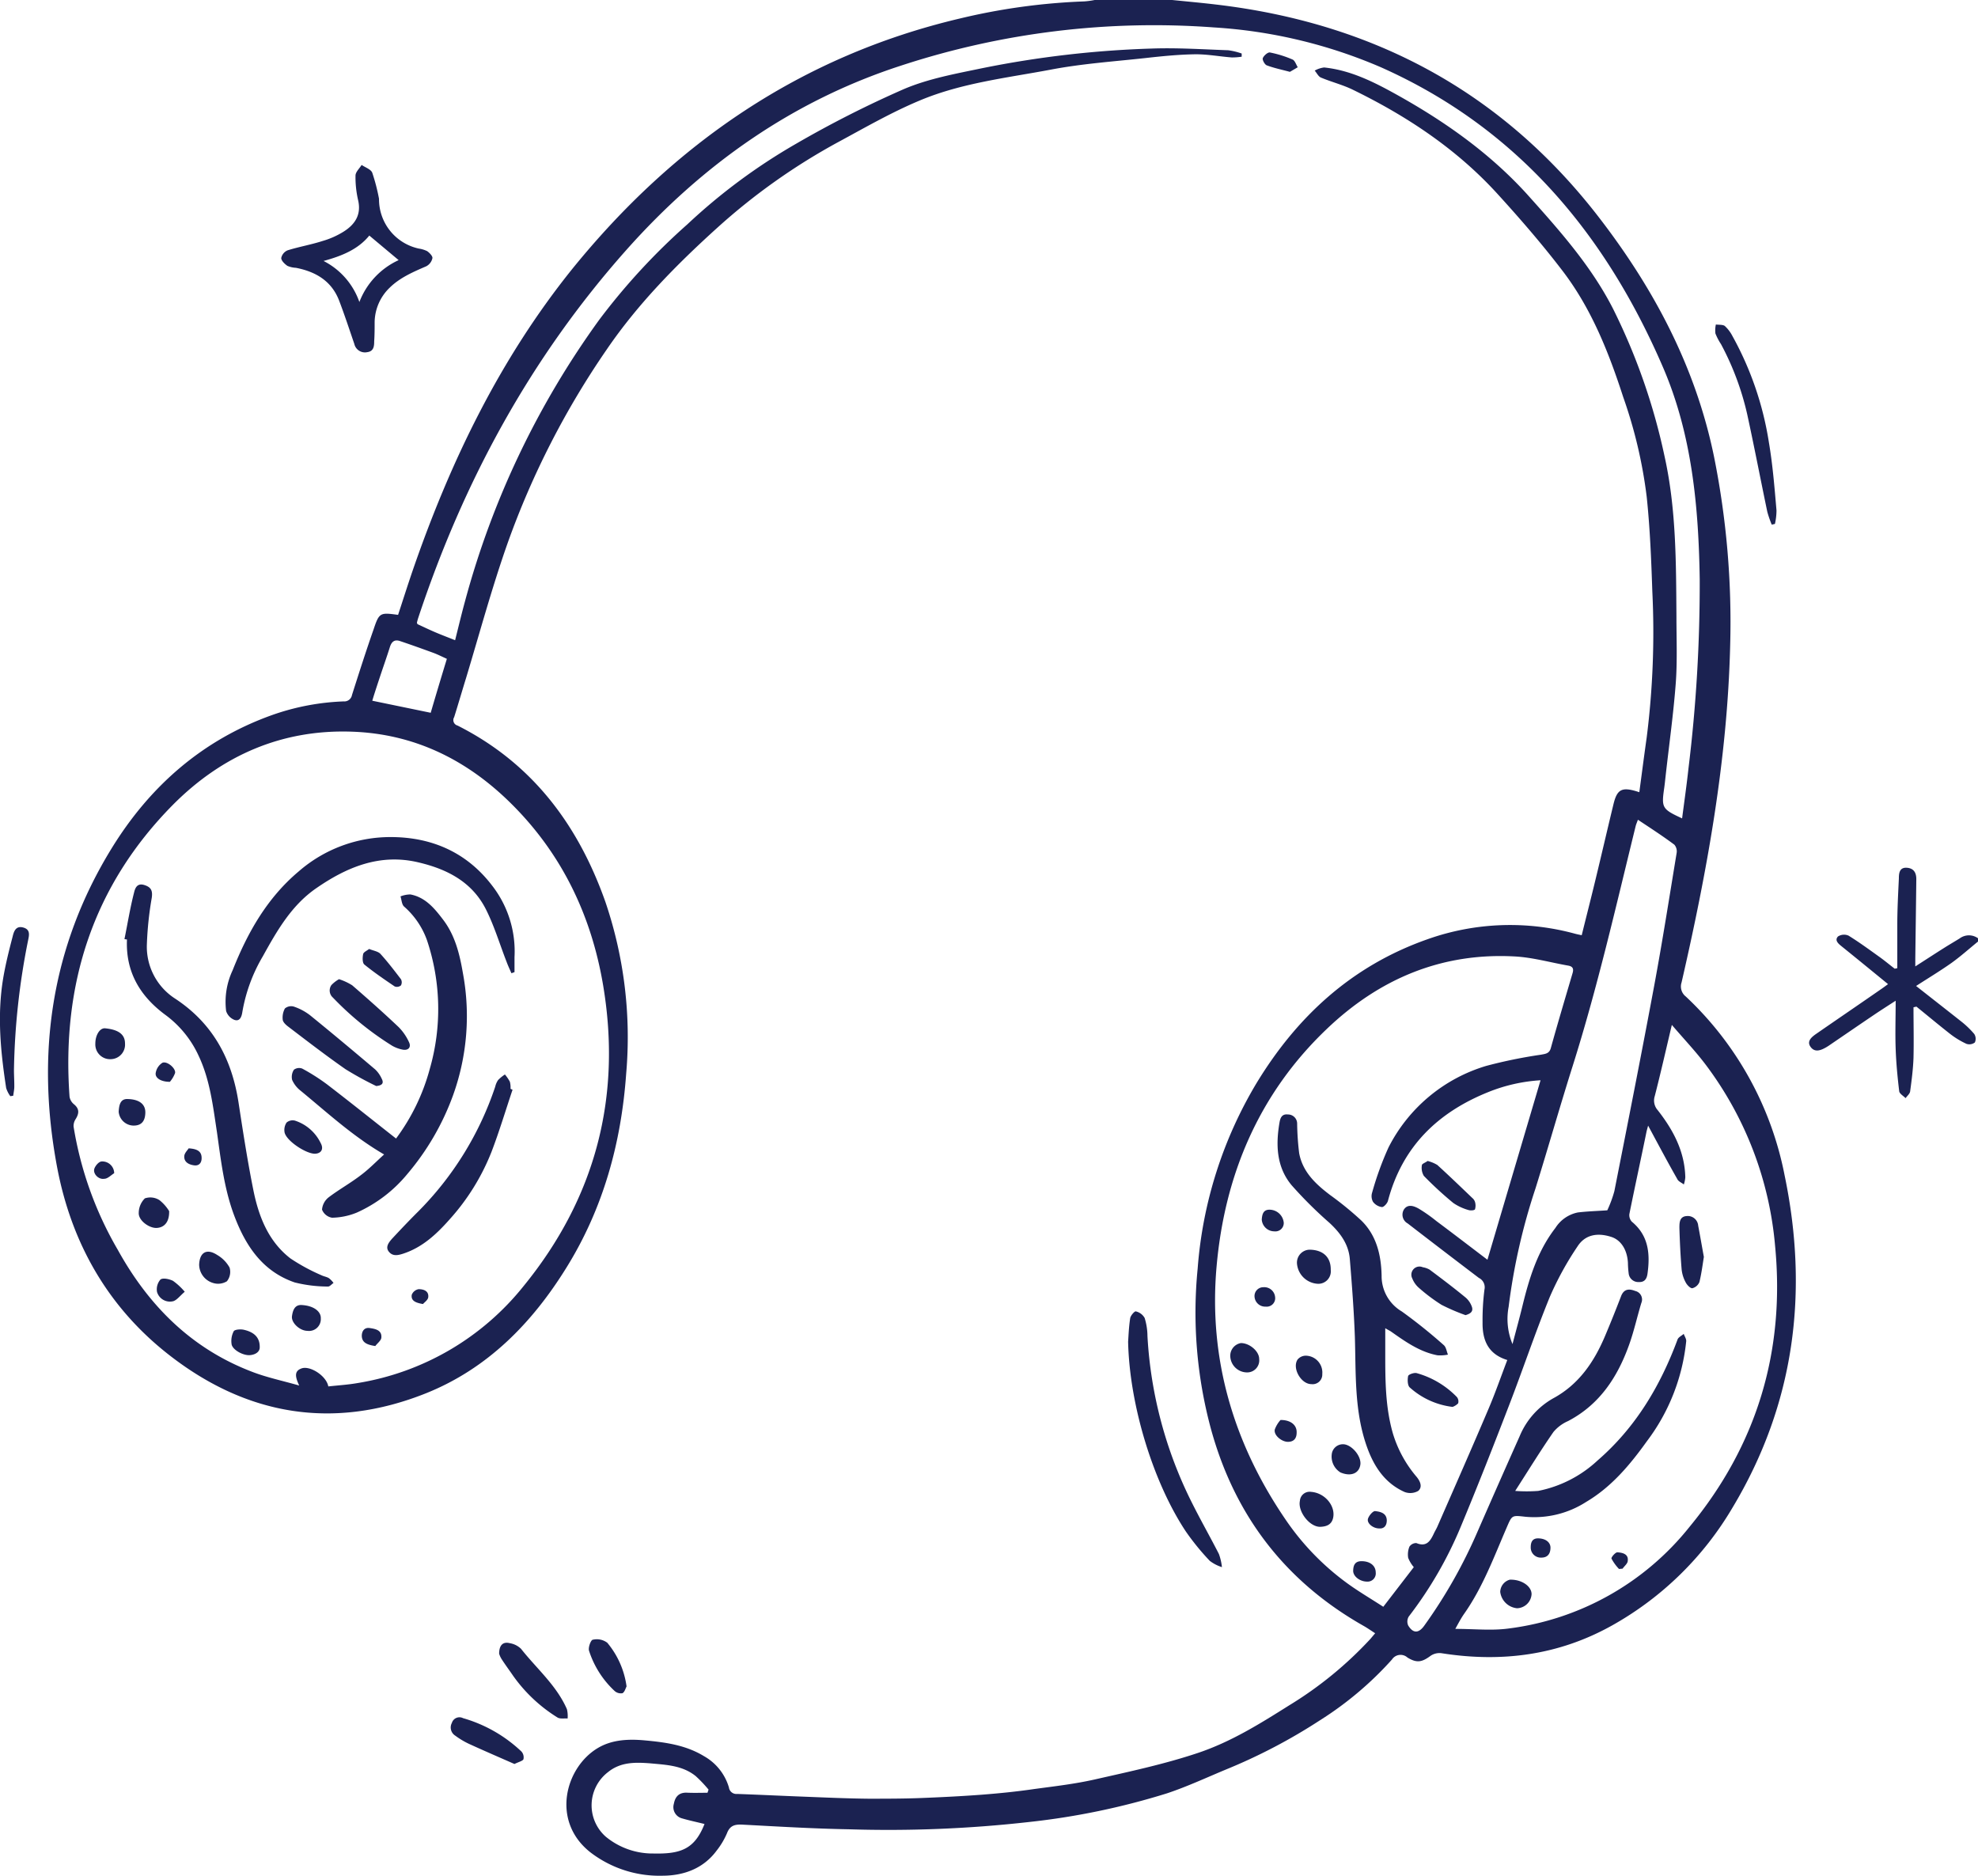<?xml version="1.0" encoding="UTF-8"?> <svg xmlns="http://www.w3.org/2000/svg" viewBox="0 0 352.69 334.45"><defs><style>.cls-1{fill:#1b2251}</style></defs><g id="Ebene_2" data-name="Ebene 2"><g id="Hintergrund_Ebene_58_Ebene_59_Ebene_60_Kurven_1_Bild" data-name="Hintergrund + Ebene 58 + Ebene 59 + Ebene 60 + Kurven 1 Bild"><g id="yQAv6G.tif"><path class="cls-1" d="M209 0c2.67.27 5.34.51 8 .83 27.7 3.29 50.55 15.38 67.79 37.53 10 12.87 17.55 27 20.84 43.11a149.35 149.35 0 0 1 2.87 33.61c-.49 20.38-4.12 40.32-8.67 60.11a2.26 2.26 0 0 0 .76 2.49 59.17 59.17 0 0 1 17.61 31.85c4.35 20.89 1.8 40.84-9.31 59.33a57.45 57.45 0 0 1-21.36 20.91c-9.56 5.37-19.76 6.69-30.48 5a2.81 2.81 0 0 0-1.92.43c-1.58 1.17-2.48 1.37-4.17.34a1.83 1.83 0 0 0-2.77.36 60.68 60.68 0 0 1-12.79 10.8 99.74 99.74 0 0 1-16.82 8.81c-3.48 1.45-6.92 3.05-10.49 4.24a129.1 129.1 0 0 1-24.57 5.11 224.08 224.08 0 0 1-32.24 1.3c-6.26-.11-12.51-.49-18.76-.82-1.38-.08-2.34.06-2.9 1.54a13.55 13.55 0 0 1-1.83 3.07c-2.38 3.24-5.92 4.48-9.65 4.49a20.22 20.22 0 0 1-12.86-4.16c-7.09-5.57-4.5-15.17 1.34-18.62 2.5-1.48 5.4-1.62 8.34-1.35 3.7.34 7.3.83 10.56 2.81a9.46 9.46 0 0 1 4.45 5.58 1.34 1.34 0 0 0 1.47 1.16c4 .14 8 .34 12 .49 3.8.15 7.59.32 11.4.36 3.19 0 6.38 0 9.57-.13 3.58-.14 7.15-.32 10.72-.59 3.09-.24 6.17-.55 9.24-1 3.64-.49 7.3-.91 10.87-1.72 6.14-1.39 12.34-2.71 18.3-4.7s11.11-5.22 16.32-8.5a67.55 67.55 0 0 0 14.5-11.86l.84-1c-.73-.47-1.38-.93-2.07-1.32-14-7.94-23-19.71-27.23-35.18a79.44 79.44 0 0 1-2.35-28.51 75.3 75.3 0 0 1 10.45-33c7.27-12 17.09-21 30.5-25.72a44 44 0 0 1 26.33-1c.36.1.73.17 1.2.27.83-3.36 1.67-6.64 2.46-9.92 1.08-4.46 2.11-8.93 3.19-13.39.67-2.8 1.54-3.21 4.62-2.19.44-3.28.86-6.54 1.32-9.79a149.43 149.43 0 0 0 1-26c-.19-5.62-.41-11.26-1-16.86a84.08 84.08 0 0 0-4.19-17.8c-2.59-8-5.67-15.76-10.79-22.47-3.65-4.78-7.6-9.34-11.65-13.78-7.29-8-16.16-13.87-25.83-18.58-1.8-.87-3.78-1.36-5.63-2.14-.46-.19-.74-.82-1.11-1.24a4.56 4.56 0 0 1 1.68-.56c4.62.48 8.7 2.5 12.69 4.71 8.68 4.81 16.73 10.46 23.45 17.84C278 41 283.66 47.33 287.59 55a110.05 110.05 0 0 1 9.2 26.31c2.1 9.43 2.06 19 2.13 28.59 0 4 .17 8-.12 11.91-.42 5.53-1.19 11-1.81 16.55-.08.72-.15 1.43-.25 2.14-.51 3.53-.38 3.77 3.19 5.42.39-3 .82-6 1.14-8.95a269.89 269.89 0 0 0 2-33.74c-.2-12.92-1.38-25.77-6.55-37.75-10.28-23.85-26.07-42.7-50.28-53.48a88.78 88.78 0 0 0-29.79-7.11 144.67 144.67 0 0 0-55.76 6.8c-19.37 6.28-35.47 17.66-49 32.87-17.1 19.23-29.07 41.3-37.12 65.62-.09.27-.16.55-.23.83 0 0 0 .09.11.28 1 .46 2.12 1 3.25 1.48s2.2.88 3.45 1.38c.6-2.39 1.15-4.71 1.78-7A153.43 153.43 0 0 1 106.86 57a114.94 114.94 0 0 1 15.7-17 104.14 104.14 0 0 1 19.32-14.33 192 192 0 0 1 19.3-9.79c4.4-1.87 9.26-2.74 14-3.73a180 180 0 0 1 30.09-3.49c4.57-.17 9.16.14 13.74.3a12.23 12.23 0 0 1 2.39.58v.57a10.86 10.86 0 0 1-1.79.13c-2.2-.17-4.39-.59-6.58-.56-3 .05-5.93.35-8.88.68-5.61.61-11.27 1-16.81 2.06-7.82 1.47-15.85 2.37-23.25 5.46-5 2.08-9.69 4.78-14.44 7.35a111.29 111.29 0 0 0-21.74 15.37c-7.27 6.57-14.14 13.54-19.69 21.66a149 149 0 0 0-17.68 34.5c-2.8 7.92-5 16.06-7.43 24.11-.72 2.33-1.4 4.67-2.13 7a1 1 0 0 0 .59 1.49c13.31 6.7 21.52 17.69 26.38 31.46a74.89 74.89 0 0 1 3.7 30.63c-.88 12.35-4.09 24-10.64 34.55-6.13 9.9-14.06 18-25 22.4-16.6 6.65-32.14 4-46.1-7-10.78-8.5-17.19-19.87-19.73-33.31-3.78-20.09-1.11-39.16 9.67-56.74 6.84-11.16 16.25-19.44 28.76-23.89a42.81 42.81 0 0 1 12.67-2.4 1.38 1.38 0 0 0 1.48-1.14c1.25-3.92 2.5-7.84 3.86-11.72 1-3 1.17-3 4.36-2.57.89-2.7 1.75-5.43 2.68-8.13C80.34 82.2 89.14 64 102 48c18.12-22.38 40.78-38 69.11-44.69A112.31 112.31 0 0 1 193.34.25a14.27 14.27 0 0 0 1.84-.25zM58.54 247.2c1.81-.2 3.53-.3 5.22-.6a47.64 47.64 0 0 0 29.64-17.34c12.77-15.68 17.49-33.65 14.14-53.59-2.11-12.51-7.41-23.55-16.54-32.53-7.81-7.69-17.11-12.28-28.18-12.68-12.57-.46-23.25 4.26-31.95 13-14.26 14.4-19.92 32-18.47 52.08a2.19 2.19 0 0 0 .8 1.36c1 .83.9 1.66.28 2.65a2.22 2.22 0 0 0-.36 1.32A63.72 63.72 0 0 0 21 222.84c5.53 10 13.17 17.65 24 21.77 2.6 1 5.35 1.57 8.35 2.43-.67-1.43-.93-2.51.29-3 1.49-.7 4.56 1.23 4.9 3.16zm206.68-22.59l9.47-32a29.74 29.74 0 0 0-9.3 2.1c-9.06 3.64-15.36 9.76-17.91 19.4-.12.46-.74 1.13-1.08 1.11a2.39 2.39 0 0 1-1.58-.93 2.09 2.09 0 0 1-.16-1.65 55.53 55.53 0 0 1 2.92-8.05A28.77 28.77 0 0 1 265 190.05a86.51 86.51 0 0 1 9.78-2c.75-.15 1.46-.17 1.74-1.17 1.24-4.47 2.57-8.92 3.88-13.37.22-.75.07-1.19-.77-1.34-3.15-.55-6.29-1.45-9.46-1.63-13.11-.74-24.26 4-33.62 12.95-12.07 11.51-18.19 26-19.63 42.37s3 31.43 12.25 45a46.05 46.05 0 0 0 10.93 11.35c2.06 1.51 4.29 2.81 6.55 4.28l5.44-7.07a5.75 5.75 0 0 1-1-1.65 3.72 3.72 0 0 1 .22-2 1.45 1.45 0 0 1 1.24-.64c1.79.74 2.48-.35 3.1-1.67.2-.44.46-.84.65-1.28 3.06-7 6.15-14 9.15-21.07 1.19-2.8 2.19-5.69 3.31-8.62-3.45-1.05-4.45-3.58-4.41-6.7a42.53 42.53 0 0 1 .34-5.87 1.86 1.86 0 0 0-1-2.07Q257.3 223 251 218.14a1.78 1.78 0 0 1-.65-2.52c.7-1 1.79-.58 2.6-.13a27.25 27.25 0 0 1 3.16 2.22c3.07 2.29 6.14 4.65 9.11 6.9zm28.65-23.91c-.16.59-.22.81-.27 1-1 4.91-2.08 9.83-3.07 14.75a1.7 1.7 0 0 0 .44 1.38c3 2.48 3.28 5.75 2.79 9.27-.14 1-.58 1.54-1.58 1.49a1.72 1.72 0 0 1-1.78-1.56 16.44 16.44 0 0 1-.13-1.86c-.12-2.29-1.2-4-2.85-4.59-2.55-.86-4.78-.46-6.14 1.66a55.41 55.41 0 0 0-4.94 9c-2.58 6.32-4.75 12.81-7.21 19.19-2.78 7.23-5.61 14.44-8.59 21.6a70.53 70.53 0 0 1-9.35 16.2 1.72 1.72 0 0 0-.1 1.59c.87 1.44 1.88 1.44 2.89 0a89.26 89.26 0 0 0 9.42-16.61q3.74-8.56 7.55-17.1a13.81 13.81 0 0 1 6-6.79c4.59-2.49 7.29-6.5 9.25-11.13q1.48-3.51 2.84-7.06c.51-1.35 1.45-1.37 2.53-.95a1.56 1.56 0 0 1 1.09 2.14c-.75 2.47-1.3 5-2.17 7.43-2.06 5.77-5.26 10.68-10.9 13.63a7.08 7.08 0 0 0-2.6 1.94c-2.31 3.34-4.44 6.8-6.82 10.51a27.42 27.42 0 0 0 4.1 0 21.69 21.69 0 0 0 10.58-5.42c6.77-5.86 11.19-13.27 14.27-21.58.15-.41.72-.66 1.1-1 .15.44.48.89.44 1.32a35.43 35.43 0 0 1-7 17.81c-3 4.19-6.31 8.16-10.85 10.84a17.1 17.1 0 0 1-10.81 2.64c-2.45-.27-2.38-.32-3.36 1.95-2.27 5.25-4.26 10.64-7.58 15.36-.55.78-1 1.65-1.57 2.68 3.35 0 6.45.34 9.45-.06a49.13 49.13 0 0 0 32.32-18.14c12-14.54 17.06-31.31 15.25-50.08A62.67 62.67 0 0 0 304.26 190c-1.82-2.44-3.93-4.65-6.16-7.26-1.08 4.55-2 8.64-3.05 12.71a2.58 2.58 0 0 0 .52 2.48c2.76 3.52 4.83 7.36 4.93 12a5.65 5.65 0 0 1-.26 1.26c-.4-.32-1-.54-1.19-1-1.7-2.98-3.33-6.06-5.18-9.49zm-1.82-54.54c-.18.51-.32.81-.4 1.13-3.52 14.32-6.79 28.72-11.24 42.8-2.29 7.24-4.36 14.55-6.62 21.8A109.89 109.89 0 0 0 269 233a11.67 11.67 0 0 0 .69 6.65c.64-2.45 1.24-4.61 1.77-6.79 1.22-5 2.7-9.81 5.88-13.92a6.18 6.18 0 0 1 4-2.76c1.67-.2 3.36-.25 5.25-.38a21.37 21.37 0 0 0 1.26-3.41c2.41-12.21 4.83-24.43 7.11-36.67 1.46-7.86 2.7-15.77 4-23.66a1.82 1.82 0 0 0-.41-1.45c-2.06-1.54-4.24-2.95-6.5-4.45zm-165.9 173.49l.19-.56a23 23 0 0 0-2.3-2.42c-2.37-1.91-5.28-2-8.14-2.27-2.64-.2-5.26-.25-7.5 1.58a7.45 7.45 0 0 0-.39 11.5 13.15 13.15 0 0 0 8.5 3c4.89.11 7.35-.79 9.11-5.26-1.31-.33-2.66-.61-4-1a2.07 2.07 0 0 1-1.47-2.59c.22-1.16.79-2 2.22-2 1.29.07 2.53.02 3.78.02zM79.68 117.47c-.85-.38-1.61-.77-2.39-1.06-2-.73-4-1.45-6-2.12-1-.32-1.49.18-1.78 1.11-.54 1.72-1.15 3.43-1.72 5.15-.5 1.52-1 3-1.41 4.39l10.42 2.15c.9-3.09 1.87-6.31 2.88-9.62zM352.69 167.88c-1.58 1.28-3.1 2.65-4.75 3.83-2 1.41-4.09 2.67-6.29 4.09 2.73 2.15 5.36 4.2 8 6.29a15.93 15.93 0 0 1 2.37 2.27 1.58 1.58 0 0 1 .11 1.51 1.61 1.61 0 0 1-1.49.25 14.89 14.89 0 0 1-2.93-1.78c-2-1.57-4-3.24-6-4.86l-.52.12c0 3 .07 6 0 9-.07 2-.33 4-.6 6-.06.43-.53.8-.81 1.2-.4-.41-1.09-.79-1.14-1.24-.3-2.51-.54-5-.63-7.57-.1-2.76 0-5.53 0-8.56-1.36.88-2.59 1.66-3.79 2.47-2.74 1.85-5.46 3.72-8.19 5.58l-.37.23c-1 .58-2.07 1-2.83-.06s.31-1.83 1.12-2.39c3.86-2.67 7.74-5.31 11.61-8 .35-.24.68-.49 1.09-.79-2.81-2.3-5.55-4.54-8.3-6.76-.6-.48-1.26-1.07-.62-1.74a2 2 0 0 1 1.87-.15c1.91 1.18 3.72 2.51 5.55 3.82.92.66 1.79 1.39 2.69 2.08l.46-.09v-7.8c0-2.6.15-5.46.28-8.18 0-.9.08-2 1.38-1.93s1.74.92 1.73 2.05c-.05 4.7-.12 9.39-.18 14.09v1.45c1.83-1.17 3.45-2.23 5.08-3.26.93-.59 1.88-1.14 2.82-1.72a2.76 2.76 0 0 1 3.33 0zM67.58 35.44a9 9 0 0 0 7.09 8.88 5.06 5.06 0 0 1 1.5.46c.42.3 1 .89.93 1.26a2.14 2.14 0 0 1-1.1 1.44c-2.31 1-4.66 2-6.5 3.8a8.68 8.68 0 0 0-2.7 6.12c0 1.15 0 2.3-.08 3.45 0 .86-.07 1.79-1.24 1.94a1.94 1.94 0 0 1-2.3-1.46c-.88-2.57-1.73-5.16-2.7-7.7-1.34-3.53-4.18-5.19-7.72-5.88a4.29 4.29 0 0 1-1.52-.35c-.49-.34-1.11-.94-1.09-1.41a1.91 1.91 0 0 1 1.14-1.36c2.05-.64 4.17-1 6.22-1.66a14.83 14.83 0 0 0 3.79-1.69c2-1.27 3.15-3 2.56-5.56a18.22 18.22 0 0 1-.47-4.41c0-.64.7-1.27 1.09-1.9.66.45 1.67.78 1.9 1.4a34.7 34.7 0 0 1 1.2 4.63zm-9.89 11.09a13 13 0 0 1 6.39 7.32 13.54 13.54 0 0 1 7-7.47L65.85 42c-1.99 2.45-4.85 3.63-8.16 4.53z"></path><path class="cls-1" d="M201.15 239.22c.07-.95.12-2.58.37-4.18.07-.48.79-1.28 1-1.22a2.42 2.42 0 0 1 1.58 1.18 11.24 11.24 0 0 1 .5 3.23 75.37 75.37 0 0 0 8 29.85c1.5 3 3.21 6 4.74 9a10 10 0 0 1 .54 2.34 7 7 0 0 1-2.17-1.12 44.13 44.13 0 0 1-4.25-5.21c-5.84-8.78-10.07-22.56-10.31-33.87zM315.91 93.54a19.38 19.38 0 0 1-.79-2.29c-1.21-5.8-2.33-11.63-3.59-17.42a49.68 49.68 0 0 0-4.66-12.46 10.41 10.41 0 0 1-1-1.91 4.86 4.86 0 0 1 .08-1.6c.54.07 1.22 0 1.58.25a6.45 6.45 0 0 1 1.37 1.8 57.18 57.18 0 0 1 6.51 19c.68 4 1 8.06 1.35 12.1a11.08 11.08 0 0 1-.28 2.41zM1.84 195.45A5 5 0 0 1 1.1 194c-1-6.51-1.63-13-.53-19.59.42-2.5 1.05-5 1.68-7.41.22-.9.55-2 1.91-1.62s1 1.49.83 2.38a126.34 126.34 0 0 0-2.5 23c0 1 .07 2 .06 3 0 .54-.13 1.07-.19 1.61zM89 294.86c0-1.54.69-2.19 1.9-1.88a3.74 3.74 0 0 1 2 1c2.79 3.54 6.34 6.53 8.19 10.78a5.25 5.25 0 0 1 .12 1.65c-.62-.05-1.39.11-1.84-.2a27.34 27.34 0 0 1-7.85-7.38c-.68-1-1.43-2-2.11-3.06a4.1 4.1 0 0 1-.41-.91zM91.73 314.52c-2.66-1.17-5.4-2.35-8.11-3.59a14.32 14.32 0 0 1-2.44-1.46 1.72 1.72 0 0 1-.61-2.27 1.41 1.41 0 0 1 2-.85 25.18 25.18 0 0 1 10.41 5.95 1.56 1.56 0 0 1 .35 1.39c-.18.31-.85.46-1.6.83zM111.72 300.69c-.18.34-.34 1-.73 1.21a1.66 1.66 0 0 1-1.39-.39 16.79 16.79 0 0 1-4.56-7.15c-.21-.57.31-2 .68-2a3.11 3.11 0 0 1 2.56.54 15.34 15.34 0 0 1 3.44 7.79zM230 12.81c-1.5-.4-2.86-.68-4.13-1.16-.37-.14-.83-1-.7-1.29.19-.46.91-1.09 1.29-1a19.69 19.69 0 0 1 4 1.25c.44.18.64.91.94 1.38zM70.62 203a36.8 36.8 0 0 0 6-12.37 38.59 38.59 0 0 0-.49-23 14.41 14.41 0 0 0-4.09-6c-.41-.38-.43-1.19-.63-1.8a4.8 4.8 0 0 1 1.77-.35c2.69.51 4.31 2.5 5.86 4.54 2.11 2.79 2.91 6.08 3.49 9.44a41.71 41.71 0 0 1-1.77 21.89 45.73 45.73 0 0 1-8.15 14 24.74 24.74 0 0 1-9 6.86 12.23 12.23 0 0 1-4.4.91 2.33 2.33 0 0 1-1.79-1.44 3.09 3.09 0 0 1 1.2-2.21c1.86-1.41 3.93-2.55 5.8-4 1.44-1.08 2.69-2.39 4.07-3.63-5.6-3.25-10.15-7.48-14.93-11.4a5 5 0 0 1-1.47-1.89 2.33 2.33 0 0 1 .32-1.82 1.55 1.55 0 0 1 1.48-.2 36.29 36.29 0 0 1 4.42 2.81c4.17 3.2 8.18 6.42 12.31 9.66zM22.19 167.45c.56-2.75 1-5.52 1.7-8.25.19-.81.53-1.82 1.87-1.39 1.19.38 1.48 1 1.3 2.27a60.42 60.42 0 0 0-.87 8.26 11 11 0 0 0 5 9.69c6.77 4.44 10.16 10.79 11.35 18.6.8 5.24 1.61 10.48 2.66 15.68.95 4.65 2.68 9.05 6.59 12.07a34.37 34.37 0 0 0 5.53 3c.42.21.93.27 1.33.52a4.15 4.15 0 0 1 .82.85c-.33.22-.69.67-1 .64a24.61 24.61 0 0 1-5.92-.73c-5.83-2-8.85-6.67-10.87-12.14-1.74-4.74-2.3-9.73-3-14.68-.71-4.63-1.23-9.3-3.27-13.61a18.72 18.72 0 0 0-5.9-7.26c-4.51-3.32-7.13-7.65-6.87-13.46z"></path><path class="cls-1" d="M91.19 173.53c-.28-.65-.59-1.3-.85-2-1.21-3.1-2.17-6.33-3.65-9.3-2.48-5-7-7.29-12.18-8.49-6.8-1.59-12.68.86-18.15 4.65-4.42 3.06-7 7.61-9.52 12.16a29.13 29.13 0 0 0-3.63 9.91c-.12.79-.43 1.71-1.4 1.39a2.53 2.53 0 0 1-1.49-1.58 13.24 13.24 0 0 1 1.16-7.27c2.65-6.7 6.14-12.88 11.76-17.61a24.88 24.88 0 0 1 16.43-6.14c7.36 0 13.58 2.76 18.07 8.64a19.08 19.08 0 0 1 4 12.75v2.69zM91.39 194.3c-1.24 3.69-2.36 7.44-3.75 11.07a39.67 39.67 0 0 1-7.43 12c-2.33 2.64-4.89 5.06-8.39 6.18-.94.3-1.83.45-2.49-.38s0-1.64.54-2.27c1.53-1.64 3.07-3.27 4.66-4.85a57.24 57.24 0 0 0 13.77-22.29 3.49 3.49 0 0 1 .51-1.18 6.94 6.94 0 0 1 1.22-1 7.36 7.36 0 0 1 .88 1.29 4 4 0 0 1 .12 1.27z"></path><path class="cls-1" d="M67.08 193.64a59.33 59.33 0 0 1-5.47-3c-3.47-2.42-6.82-5-10.19-7.57-.41-.3-.91-.76-1-1.19a3.4 3.4 0 0 1 .38-2.07 1.72 1.72 0 0 1 1.57-.34 9.91 9.91 0 0 1 2.89 1.53c3.92 3.18 7.79 6.42 11.64 9.68a5.28 5.28 0 0 1 1.15 1.63c.43.8.13 1.23-.97 1.33zM60.45 174.59a10.35 10.35 0 0 1 2.35 1.09c2.81 2.43 5.59 4.9 8.29 7.46a9.27 9.27 0 0 1 1.84 2.68c.43.91-.13 1.52-1.13 1.33a6.09 6.09 0 0 1-1.87-.69 54.34 54.34 0 0 1-10.58-8.6 1.68 1.68 0 0 1-.26-2.22 5.7 5.7 0 0 1 1.36-1.05zM65.82 169.2c.78.32 1.56.42 2 .86 1.31 1.44 2.5 3 3.67 4.53a1.15 1.15 0 0 1 0 1.11 1.13 1.13 0 0 1-1.1.19c-1.85-1.25-3.7-2.51-5.43-3.92-.35-.29-.34-1.25-.21-1.84.06-.37.68-.62 1.07-.93zM56.14 205.71c-1.57 0-5-2.23-5.39-3.76a2.39 2.39 0 0 1 .35-1.8 1.67 1.67 0 0 1 1.5-.34 7.75 7.75 0 0 1 4.58 4c.6 1.09.07 1.87-1.04 1.9zM35.51 225.5c.08-2.21 1.35-2.95 3.2-1.75a5.94 5.94 0 0 1 2.22 2.25 2.67 2.67 0 0 1-.47 2.45 3 3 0 0 1-2.48.3 3.45 3.45 0 0 1-2.47-3.25zM30.16 215.94c.05 1.92-.84 2.92-2.2 3s-3.3-1.34-3.22-2.69a3.66 3.66 0 0 1 1.09-2.58 3 3 0 0 1 2.61.32 7.5 7.5 0 0 1 1.72 1.95zM17 186.06c0-1.5.8-2.81 1.76-2.71 2.12.21 3.54.93 3.53 2.72a2.59 2.59 0 0 1-2.5 2.78 2.63 2.63 0 0 1-2.79-2.79zM46.31 240.26c0 .65-.58 1.25-1.72 1.36s-3-.84-3.28-1.86a3.74 3.74 0 0 1 .36-2.39c.17-.32 1.19-.4 1.76-.28 1.92.42 2.93 1.42 2.88 3.17zM57.2 235.09a2.1 2.1 0 0 1-2.38 2.2c-1.36 0-2.91-1.44-2.76-2.6.14-1 .46-2.1 1.77-2 2.09.12 3.44 1.14 3.37 2.4zM25.91 198.49c-.06 1.51-.78 2.24-2.18 2.2a2.7 2.7 0 0 1-2.57-2.47c.07-1.07.23-2.33 1.61-2.26 1.94.04 3.23.84 3.14 2.53zM32.94 230.32c-.85.73-1.35 1.43-2 1.67a2.4 2.4 0 0 1-2.94-1.63 2.66 2.66 0 0 1 .61-2.22c.45-.34 1.57-.09 2.23.23a11.3 11.3 0 0 1 2.1 1.95zM30.29 192.89c-1.68 0-2.73-.75-2.51-1.67a2.63 2.63 0 0 1 1.2-1.74c.88-.31 2.43 1.06 2.23 1.86a5.28 5.28 0 0 1-.92 1.55zM66.92 240c-1.5-.23-2.37-.62-2.41-1.8 0-.88.47-1.55 1.41-1.41s2.18.34 2.08 1.67c0 .54-.78 1.1-1.08 1.54zM20.36 209.18c-.59.37-1.16 1-1.79 1-1 .16-2-.88-1.76-1.76.16-.54.78-1.27 1.27-1.33a2.12 2.12 0 0 1 2.28 2.09zM33.64 204.75c1.55.1 2.32.54 2.31 1.75 0 .83-.45 1.4-1.34 1.28s-1.84-.55-1.75-1.67c.05-.54.58-1.03.78-1.36zM75.42 232.51c-1.3-.22-2.17-.57-2-1.65a1.61 1.61 0 0 1 1.22-1c.86 0 1.84.29 1.72 1.43-.05.5-.69.92-.94 1.22zM247 236.82v4.38c0 4.84 0 9.66 1.36 14.38a21.44 21.44 0 0 0 4.22 7.73c.71.86 1.07 1.85.3 2.52a2.84 2.84 0 0 1-2.46.18c-3.44-1.55-5.38-4.44-6.63-7.88-2.34-6.43-2-13.14-2.21-19.8-.17-4.63-.52-9.24-.9-13.85-.22-2.65-1.7-4.65-3.61-6.43a74.38 74.38 0 0 1-6.78-6.74c-2.7-3.25-2.83-7.21-2.14-11.2.13-.73.39-1.53 1.48-1.4a1.63 1.63 0 0 1 1.66 1.64 48.41 48.41 0 0 0 .36 5.27c.62 3.33 2.93 5.49 5.5 7.44a59 59 0 0 1 5.54 4.52c2.76 2.66 3.58 6.23 3.66 9.85a7.32 7.32 0 0 0 3.61 6.41 93.4 93.4 0 0 1 7.48 6c.42.36.5 1.12.74 1.69a7 7 0 0 1-1.87.12c-3.19-.61-5.76-2.46-8.35-4.28-.28-.17-.54-.29-.96-.55zM261.31 234.49a36.28 36.28 0 0 1-4.28-1.84 31.32 31.32 0 0 1-4-3 4.28 4.28 0 0 1-1.21-1.7 1.45 1.45 0 0 1 1.87-2 3.7 3.7 0 0 1 1.21.42c2.17 1.62 4.34 3.26 6.45 5a3.82 3.82 0 0 1 1.05 1.51c.36.87-.09 1.33-1.09 1.61zM254.55 207a6.24 6.24 0 0 1 1.74.72c2.11 1.92 4.16 3.9 6.23 5.88a1.5 1.5 0 0 1 .48.7 2.29 2.29 0 0 1 0 1.32c-.1.2-.81.25-1.16.13a9.22 9.22 0 0 1-2.71-1.26 64.87 64.87 0 0 1-5.25-4.83 2.82 2.82 0 0 1-.34-1.95c.05-.23.69-.45 1.01-.71z"></path><path class="cls-1" d="M259 250.85a13.85 13.85 0 0 1-7.61-3.45c-.42-.33-.45-1.4-.31-2.05.06-.29 1.08-.65 1.53-.52a15.93 15.93 0 0 1 7.16 4.26 1.25 1.25 0 0 1 .23 1.12 2.61 2.61 0 0 1-1 .64zM237.28 226.42a2.22 2.22 0 0 1-2.28 2.48 3.93 3.93 0 0 1-3.74-3.6 2.31 2.31 0 0 1 2.2-2.48c2.44.01 3.86 1.33 3.82 3.6zM233.78 266c2.42.18 4.3 2.42 3.95 4.5-.24 1.4-1.27 1.68-2.27 1.73-1.93.09-4.09-2.73-3.68-4.63a1.74 1.74 0 0 1 2-1.6zM239.48 257.51c1.47 0 3.3 2.1 3.08 3.64s-1.66 2.18-3.54 1.39a3.32 3.32 0 0 1-1.56-3.25 2 2 0 0 1 2.02-1.78zM222.29 244.7a3 3 0 0 1-2.92-2.79 2.29 2.29 0 0 1 1.89-2.44c1.55 0 3.26 1.46 3.26 2.83a2.15 2.15 0 0 1-2.23 2.4zM233.82 246.79c-1.84 0-3.47-2.85-2.45-4.39a1.91 1.91 0 0 1 1.51-.68 3 3 0 0 1 2.89 3.27 1.72 1.72 0 0 1-1.95 1.8zM228.33 253.18c1.93 0 2.93 1 2.87 2.26 0 1-.48 1.64-1.56 1.64s-2.55-1.15-2.34-2.19a5.15 5.15 0 0 1 1.03-1.71zM226.42 215.69a2.56 2.56 0 0 1 2.48 2.31 1.49 1.49 0 0 1-1.66 1.55 2.25 2.25 0 0 1-2.26-2.11c.07-.89.24-1.79 1.44-1.75zM243.74 282c-1.23 0-2.48-.92-2.46-1.94s.36-1.71 1.5-1.7c1.52 0 2.51.81 2.52 2a1.46 1.46 0 0 1-1.56 1.64zM227.36 231.26a1.51 1.51 0 0 1-1.67 1.71 1.9 1.9 0 0 1-2-1.8 1.57 1.57 0 0 1 1.6-1.66 1.94 1.94 0 0 1 2.07 1.75zM245.92 272.52c-1.11 0-2.24-.93-2-1.73.17-.56.89-1.4 1.28-1.36.87.1 2 .32 2.07 1.58.03.87-.38 1.59-1.35 1.51zM303.81 224.11c-.2 1.21-.4 2.86-.79 4.47a1.87 1.87 0 0 1-1.26 1.11c-.34.05-.94-.56-1.17-1a6.2 6.2 0 0 1-.74-2.31c-.21-2.47-.33-5-.4-7.44 0-.89 0-2 1.23-2.11a1.87 1.87 0 0 1 2.12 1.71c.32 1.68.61 3.38 1.01 5.57zM273.09 284.24a2.67 2.67 0 0 1-2.59 2.51 3.34 3.34 0 0 1-3-2.91 2.32 2.32 0 0 1 1.7-2.18c2.06-.08 3.89 1.13 3.89 2.58zM274.85 277.72a1.79 1.79 0 0 1-1.91-1.86c0-.81.24-1.56 1.27-1.57 1.35 0 2.26.68 2.25 1.68s-.46 1.75-1.61 1.75zM288.68 279.75a8.36 8.36 0 0 1-1.34-1.85c-.09-.22.7-1.14 1.05-1.12.86.05 2 .27 1.85 1.5 0 .5-.6.94-.92 1.41z"></path></g></g></g></svg> 